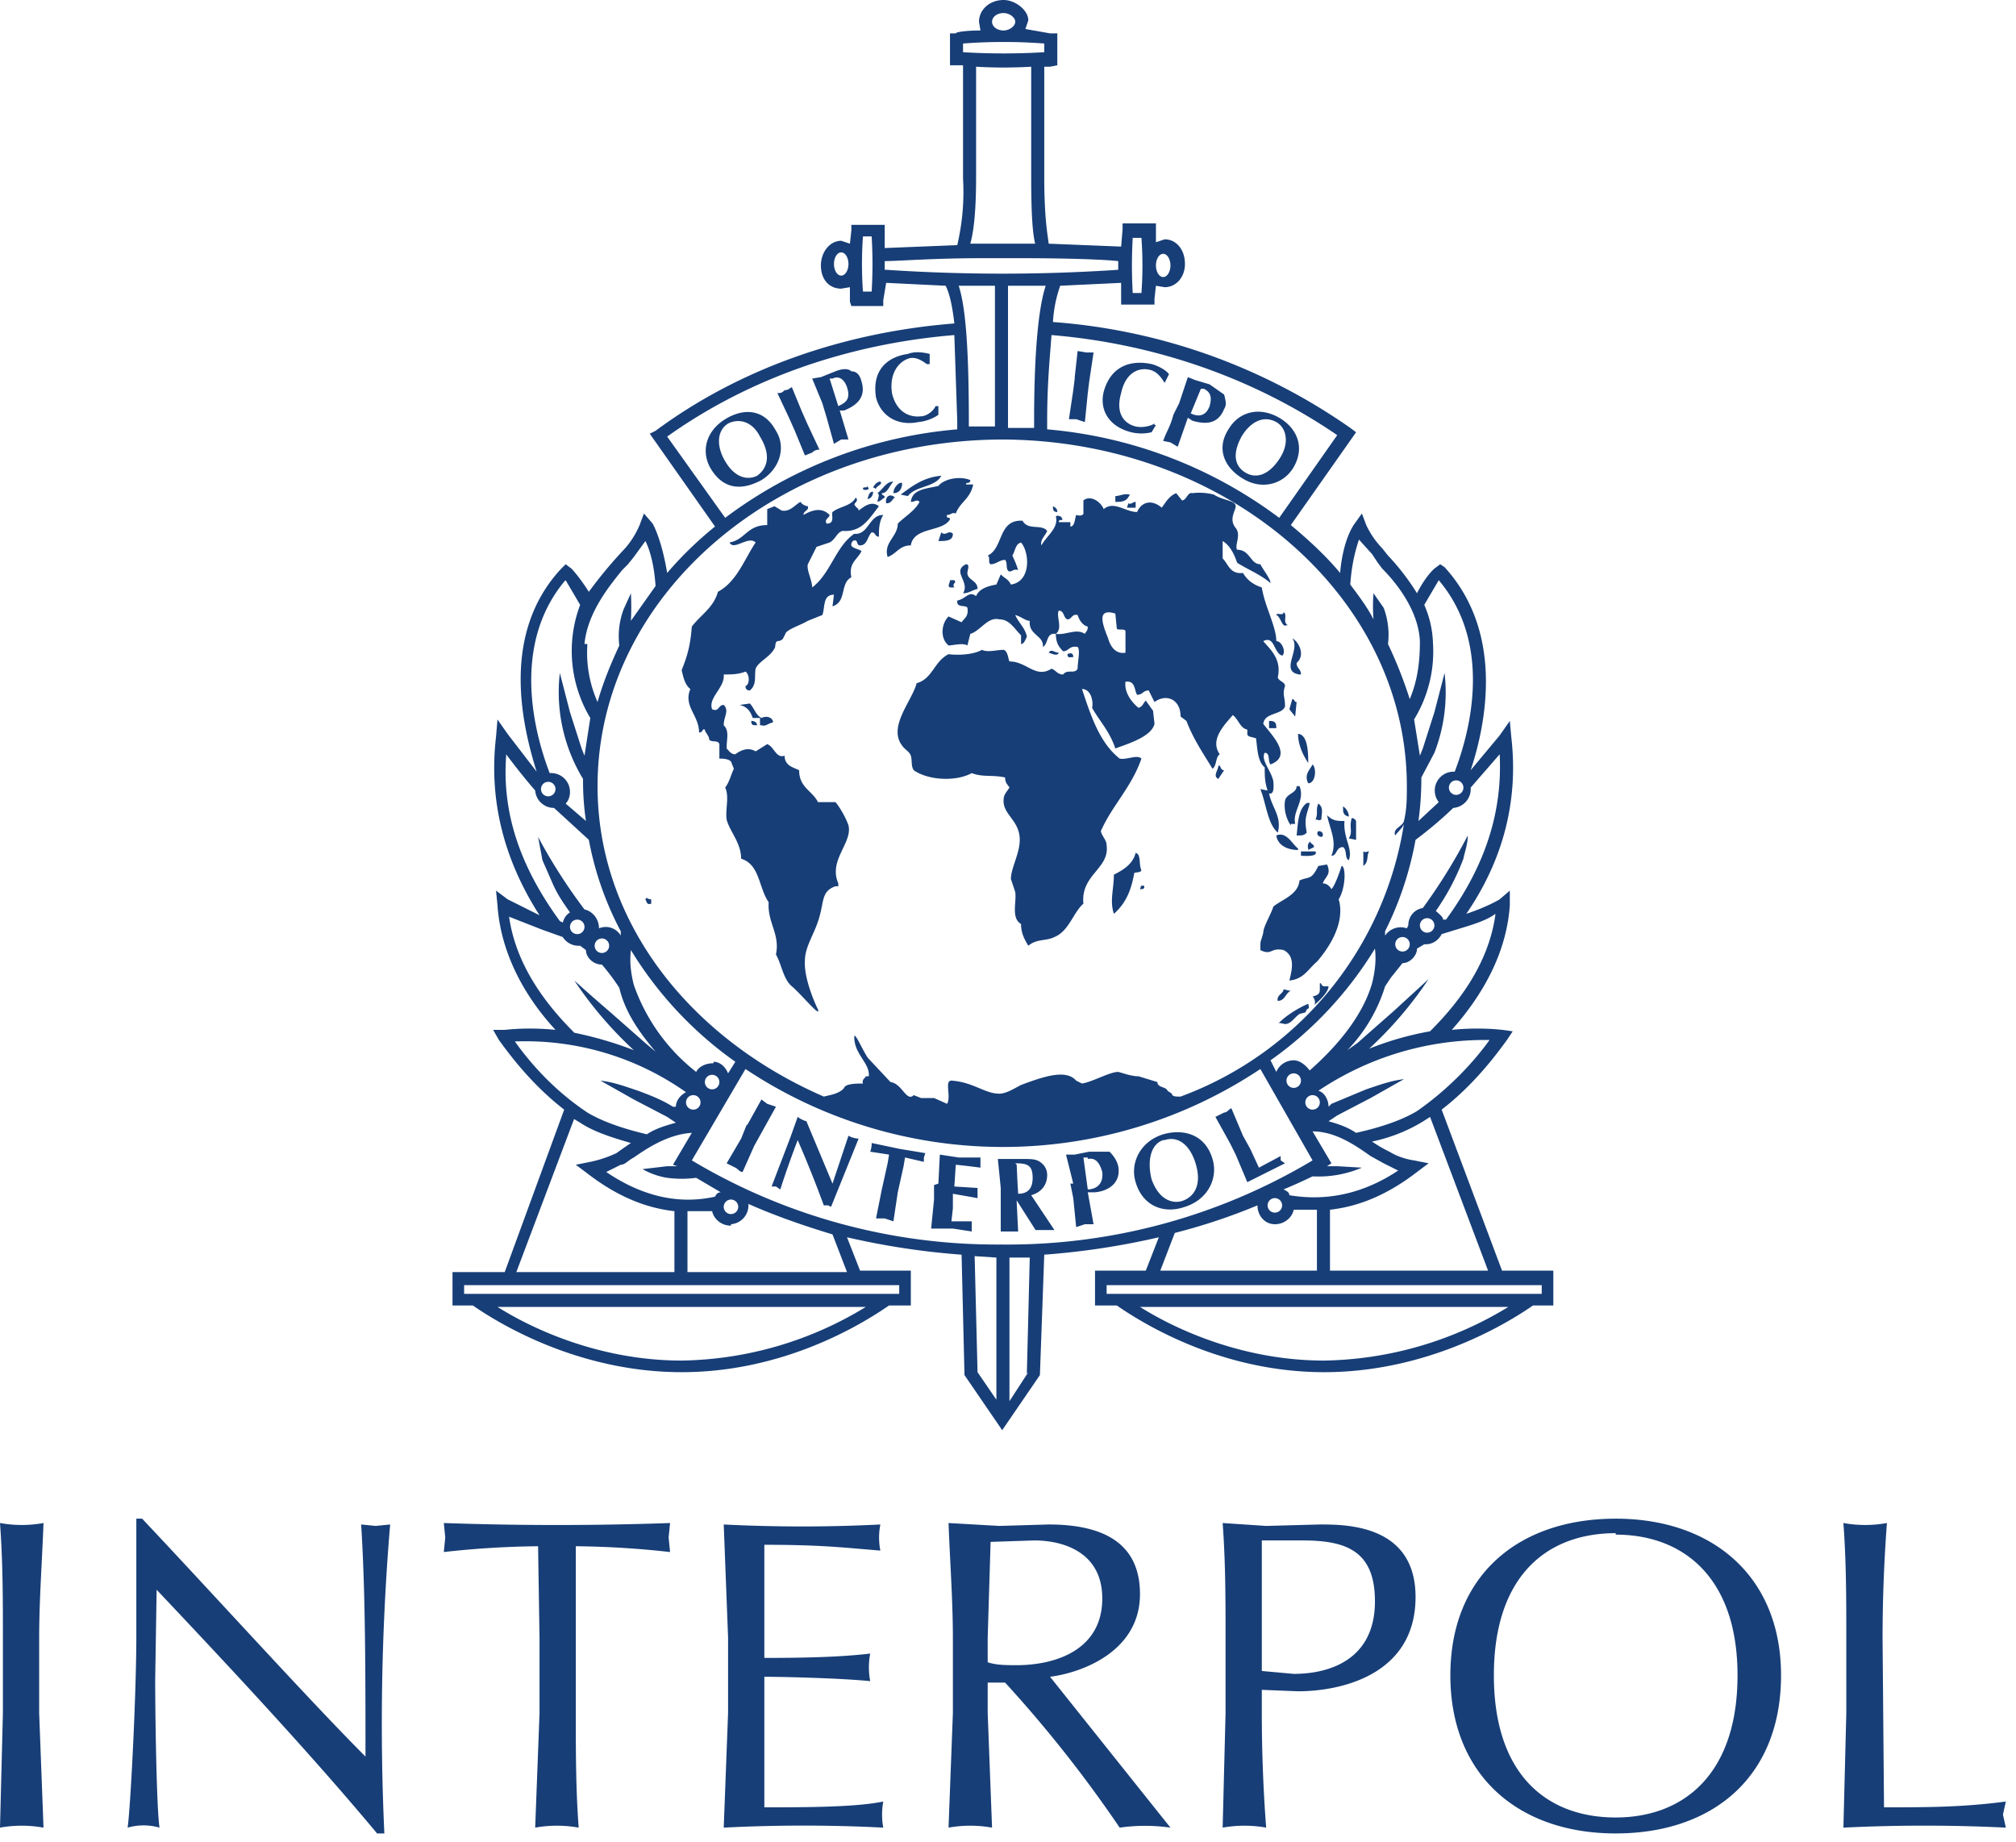 <svg xmlns="http://www.w3.org/2000/svg" xml:space="preserve" viewBox="0 0 139 127">
    <path fill="#173e77" d="m51.5 77.6 1-1.8.4.3.6.2-1 1.8-.5.9-.8 1.8c-.2 0-.3-.2-.5-.3l-.6-.3 1-1.7.4-1ZM55 77a1.7 1.7 0 0 0 .6.3l1.8 4.3 1.1-3.3a1.6 1.6 0 0 0 .7.2l-1.9 4.7-.2-.1h-.3a82 82 0 0 0-1.8-4.5 69 69 0 0 0-1.2 3.4l-.3-.2h-.3l1.3-3.4.5-1.4m6.2 3.2.1-.6-1.3-.2a1.6 1.6 0 0 0 .1-.6l1.9.4 1.8.3-.1.3v.3l-1.3-.3-.1.6-.4 1.8-.3 2-.6-.2h-.6l.4-2 .4-1.8Zm3.5 1.4.1-2 1.3.2h1.5v.7a47 47 0 0 0-1.7-.2l-.1 1.5 1.6.1v.7l-1.7-.3v1l-.1.9H67v.7l-1.3-.2h-1.5l.2-2v-1Zm5.4 1v.3l.1 2H69v-3l-.2-2h1.6c.7 0 1 0 1.3.2.3.2.5.5.5.9 0 .7-.4 1.2-1.1 1.4l1.6 2.4h-1.3L70 82.6Zm0-2.3a87.4 87.4 0 0 0 .1 2c.7 0 1-.4 1-1.1 0-.9-.4-1-1.2-1m4 1.4-.5-2h.6l1-.2h1.4c.3.3.5.6.6 1 .2 1.1-.6 1.7-1.6 1.8H75l.4 2.2h-.6l-.6.2-.2-2-.2-1Zm1-1.8h-.3L75 82c.5 0 1.1-.3 1-1.2-.2-.7-.5-1-1-.9m5.2-1.7c1.4-.4 2.9 0 3.4 1.7.4 1.3-.3 2.8-1.9 3.3-1.4.5-2.9 0-3.4-1.7-.4-1.3.3-2.8 1.9-3.3m0 .4c-.9.3-1.1 1.5-.8 2.7.5 1.4 1.4 1.7 2.1 1.5.9-.3 1.4-1.2.9-2.7-.4-1.2-1.2-1.8-2.1-1.5m4.5.2-1-1.8.6-.3c.2 0 .3-.2.5-.3l.8 1.9.5.9.6 1.3 1.5-.8v.3l.3.2-1.2.6-1.4.7-.8-1.9-.4-.8ZM50 28.9c1.3-.8 2.7-.7 3.5.8.7 1.1.3 2.6-1 3.4-1.3.7-2.6.7-3.5-.8-.7-1.2-.3-2.6 1-3.4m.2.3c-.8.5-.8 1.6-.2 2.6.7 1.2 1.6 1.3 2.2 1 .7-.5 1-1.4.2-2.7-.5-1-1.4-1.3-2.2-.9m4.2-.4-.8-1.7c.2 0 .3 0 .5-.2.3 0 .4-.2.5-.2l.7 1.7.4.9.8 1.7c-.1 0-.3 0-.5.2l-.5.2-.7-1.7-.4-.9Zm2.3-1-.7-1.7.6-.1 1-.4c.5-.2.9-.2 1.1 0 .4 0 .6.3.7.7.3 1-.2 1.6-1.2 2h-.3l.6 2H58l-.5.3-.5-1.8-.3-1Zm.8-1.7h-.3l.6 1.9c.4-.2.9-.4.6-1.3-.2-.6-.6-.8-1-.6m7.3 1.9v.6a3 3 0 0 1-1.4.5c-1.5.3-2.6-.5-2.9-1.7-.3-1.9.8-2.8 2.2-3 .5-.2 1.1-.1 1.5 0v.7h-.2c-.4-.3-.8-.5-1.2-.4-.7.2-1.4 1-1.2 2.4.3 1.3 1.2 1.7 2 1.6.4 0 .9-.4 1-.7h.2Zm9.4-2 .2-1.8.6.1h.5l-.3 2-.1.8-.2 2-.6-.2h-.5l.3-2 .1-.8Zm5.6 3.3-.3.5a3 3 0 0 1-1.4 0c-1.6-.4-2.2-1.6-1.9-2.8.5-1.8 1.9-2.2 3.3-1.9.4.1 1 .4 1.2.7l-.3.6c-.3-.5-.6-.8-1-.9-.8-.2-1.7.2-2 1.6-.4 1.4.2 2.1 1 2.3.4.1 1 0 1.3-.2v.1Zm1.6-1.5.6-1.8.5.2 1 .3 1 .7c.1.4.2.7 0 1-.4 1-1.2 1.1-2.2.8l-.3-.2-.7 2-.5-.3-.5-.1c.2-.6.5-1 .7-1.8l.4-.8Zm1.7-1h-.2l-.7 1.7c.4.2 1 .3 1.3-.5.2-.7 0-1-.4-1.2m5.2 2c1.2.7 1.8 2 1 3.4-.7 1.2-2.2 1.6-3.5.8-1.2-.7-1.9-2-1-3.4.7-1.2 2.1-1.6 3.5-.8m-.2.3c-.9-.5-1.8 0-2.4 1-.7 1.3-.4 2.1.3 2.5.7.4 1.6.2 2.4-1.1.6-1 .4-2-.3-2.4m-25.4 5.1c.5-.7 1.9-.6 2.3-1.4-1.2.1-2 .7-2.8 1.3l.5.1m2.1-.7c-.8.2-1.8.2-1.9 1.1.3 0 .4-.2.6 0-.3.6-1 1-1.5 1.5 0 .9-1 1.3-.7 2.3.6-.2.8-.8 1.6-.8.2-1.3 2.2-.9 2.7-1.8 0-.2-.3 0-.2-.3.3 0 .3-.2.6-.1.3-.8 1-1 1.2-2h-.5c0-.2.3 0 .3-.3-.7-.3-1.8-.1-2.2.4m-4-.3c-.2 0-.4.2-.5.4l.2.1c0-.2.5-.3.3-.5m-.3 1.4c.3 0 .4-.2.6-.3 0-.2-.2-.1-.2-.3.4 0 .5-.5.8-.8-.5 0-.7.5-1.1.8.2.1 0 .4 0 .6m1.7-1.3c-.2-.1-.6.3-.6.7.4 0 .6-.3.6-.7m-2.3.4-.1-.2c0 .2-.3 0-.3.2 0 .1.3.1.4 0m.3.2c-.3 0-.3.3-.4.5.2 0 .4-.2.4-.5m16.8.7c.5 0 .7-.1.9-.5-.4-.1-.7.1-1 .1v.4m-15.2-.3c-.3-.3-.7-.1-.6.4.4 0 .4-.3.6-.4m16 .7h.6v-.4c-.2 0-.3.2-.5.1l-.1.3m-4.8.3c0-.2-.1-.3-.3-.4 0 .2 0 .4.3.4m-8 1.4-.2.6c.5 0 1 0 1-.5-.3-.3-.5.2-.8-.1m1.8 2.8c0-.2.2-.6-.1-.6-1 .5.3 1.2-.2 2 .4 0 .6-.2 1-.3 0-.6-.7-.6-.7-1.1m-.9.5h-.3c0 .2-.2.4 0 .5h.3c-.2-.3.2-.3 0-.5m23 3.1c-.4-.2 0-.7-.3-.9 0 .3-.5 0-.5.2.3.1.4.9.7.7m1 3.4c0-.4-.3-.4-.3-.8.6-.5.2-1.4-.3-1.7.6.8-.9 2.3.5 2.5M73 45c-.3 0-.5-.3-.7 0 .1 0 .6.3.7 0m1 .3c0-.3-.2-.3-.4-.2 0 .3.2.2.4.2m15.3 4.1.1-1c-.2 0-.1-.2-.3-.2l-.2.7.4.5m-36.8.6c.3.1.4-.1.8-.2 0-.3-.4-.5-.8-.3-.4-.2-.5-.7-.8-1l-.7.1c.4.1.7.3.9.9h.5v.5m-.6-.3c0 .3.1.3.4.3 0-.2-.2-.3-.4-.3m35.7.5h.5c0-.4-.1-.5-.5-.5v.5m2 .4c0 .7.3 1.4.7 2 0-.6 0-2.1-.8-2m.8 3.4c.5 0 .6-1 .3-1.3-.2.4-.6.7-.3 1.3M84 52.8c0 .3-.4.7 0 .9l.4-.6c-.3 0-.2-.4-.4-.3m5 4h.3c-.2-.9.7-1.6.3-2.6h-.2c0 .5-.7.5-.8 1-.1.6.1 1.3.4 1.7m1.2-1.6c-.7.4-.7 1.4-.8 2.3.4 0 .5 0 .7-.2-.2-1 0-1.2.2-2 0 0 0-.1-.2 0m1 1.2c0-.5.2-.9-.2-1.2-.2.4 0 .7-.2 1.1.2 0 .2.1.4 0m1.9-.2c0-.3-.2-.6-.4-.7 0 .4 0 .6.4.7M91.8 59c.4 0 .3-.6.8-.6.3.2.1.8.4.9.3-.8-.4-1.5-.3-2.7-.5 0-.8 0-1.2-.4.2 1 .7 1.8.3 2.8m1.2-1.2.5.1v-1.3s-.1-.2-.3-.2c-.2.7.1.9-.2 1.4m-1.8-.3c0-.1-.1-.2-.3-.2-.3.3.4.6.3.2m-1.7 1c-.4-.3-.8-1.2-1.5-.9.1.7.8 1 1.5 1m.7 0 .4-.2c0-.2-.2-.2-.3-.4 0 .1-.2.2-.1.5m-.5.2v.3c.2 0 1.2.1 1-.3h-1m4.7 0c-.2 0-.2.1-.4 0v1c.4-.3.2-.7.4-1M78.7 60c-.2-.4 0-1.1-.4-1.2-.2.8-.9 1.2-1.5 1.5 0 1-.3 1.8 0 2.7.8-.7 1.2-1.6 1.4-2.8.1-.1.4 0 .5-.2m9.1 2.5c-.2.6-.7 1.4-.7 1.8-.2.8-.2.4-.2 1.2.8.4.7-.2 1.6 0 .8.4.6 1.3.4 2.1 1-.1 1.3-.8 1.9-1.3.7-.8 2-2.6 1.5-4.3.5-.8.5-2.3.2-2.3 0 0-.4 1.3-.7 1.6 0 0-.2-.4-.6-.4.2-.5.6-.6.3-1.3l-.6.1c-.5 1-.6.7-1.3 1-.1 1-1.2 1.3-1.8 1.8M78.7 61l-.1.3c.2 0 .3 0 .3-.2 0 0-.1-.1-.2 0m-33.8 1.1V62c-.3 0-.3-.2-.4 0 .1.2.1.4.4.3m44 6-.4-.1c0 .3-.5.4-.4.8.5 0 .5-.5.9-.7M66 41.5c0 .4.6.2.7.4.1.6-.2.7-.4 1l-.9-.4c-.5.5-.6 1.5 0 2 .3 0 1-.2 1.3 0l.2-.8c.7-.2 1.2-1.2 2-1 .7 0 1 .6 1.5 1.1v.6c.2 0 .3-.3.4-.5-.1-.6-.6-1-.8-1.5.4.1.7.4 1 .4-.1 1 1 1 .9 1.8.4-.2.2-1 .9-.9 0 .6.2.9.5 1.2.4 0 .4-.4 1-.3.2.2 0 1 0 1.5-.2.4-.7 0-1 .4-.4 0-.5-.3-.8-.4-1.1.7-1.7-.5-2.9-.5-.1-.2-.1-.7-.4-.8-.5 0-1.1.2-1.5 0-.5.3-1.5.4-2.3.3-1 .5-1.1 1.7-2.2 2-.3 1.2-2 3-1 4.3.2.3.5.4.6.7.1.3 0 .7.2 1 1 .7 2.9.8 4 .2.8.3 1.4.1 2.3.3 0 .4.2.5.3.7-.2.3-.4.5-.4.8-.1 1 1 1.4 1.1 2.6.1 1-.6 2.1-.6 2.9l.3.9c.1.7-.3 1.8.4 2.2 0 .6.2 1 .5 1.5.6-.5 1.2-.3 1.8-.6 1-.4 1.3-1.7 2-2.3-.2-2 1.8-2.4 1.6-4 0-.4-.3-.6-.4-1 .8-1.8 2.1-3 2.8-5-.3-.3-1 .1-1.5 0-1.4-1.1-2-3-2.6-4.8.6 0 .8.8.7 1.3.5.9 1.2 1.6 1.6 2.8.8-.3 2.5-.8 2.7-1.7l-.1-.9-.5-.7c-.2.2-.2.4-.5.5-.5-.4-1-1.1-.9-1.8.7-.1.6.6.8.9.4 0 .4-.3.8-.3l.4.8c.8-.6 1.8-.2 1.8 1l.4.3C82.3 51 83 52 83.6 53c.3-.2.2-.8.5-1-.7-1 .3-2 .9-2.7.4.3.5.9 1 1v.3c0 .2.3.2.6.3.1.7.1 1.6.6 2 0 .6 0 1 .2 1.6l-.5-.1c.4 1 .5 2.4 1.2 3 .3-1.1-.4-1.7-.6-2.7.4.1.3-.6.3-.8-.1-.7-.9-1.5-.6-2 .4 0 .2.6.4.8 1.6-.6 0-2.1-.5-2.8.1-.8 1.3-.6 1.5-1.2 0-.7-.2-.8 0-1.4 0-.3-.4-.3-.5-.6.3-1.3-.6-2-1-2.5.8-.4.7.8 1.3 1 .3-.2 0-1-.4-1 0-1-.8-2.4-1-3.7-.6-.2-1-.5-1.3-1-.9.1-1-.6-1.4-1v-1.2c.5.3.8.9 1 1.5.8.5 1.6.8 2.3 1.4 0-.3-.5-.9-.7-1.3-.7 0-.7-1-1.6-1-.2-.3.3-1-.1-1.5-.5-.6 0-1.2 0-1.5 0-.4-.9-.4-1.5-.8a4 4 0 0 0-1.5-.1c-.3-.1-.4.5-.7.5l-.4-.5c-.5.2-.7.6-1 1-.7-.6-1.4-.4-1.7.3-.8 0-1.6-.8-2.3-.2-.2-.5-.9-1-1.4-.6v.9c0 .1-.2.2-.5.1-.1.3-.1.8-.4.8V36H73c0-.3.4 0 .2-.3 0-.1-.3-.2-.4-.1.2.8-.6 1.3-1 2-.1-.4.3-.7.4-1-.4-.5-1.3 0-1.7-.7-1.7-.1-1.3 1.9-2.4 2.4.2.1 0 .5.2.6.4 0 .6-.3 1-.3.2.2 0 .7.3.8.2 0 .3-.2.6-.1a8 8 0 0 0-.4-1c.2-.3.2-.8.6-.9.6.7.7 2.7-.7 2.9-.2-.4-.4-.4-.7-.7l-.3.7c-.6.1-1.2.3-1.4.8-.5-.4-.7.2-1.3.3m10.9.9.1 1c0 .2.5 0 .6.2V45c-.6.1-1-.3-1.2-1-.4-1-.8-2.1.5-1.7m-3.9-.2c.4 0 .3.5.6.6.3 0 .3-.4.7-.3.1.3.3.7.7.8 0 .3-.1.3-.2.5-.6-.4-1.3.1-2 0 .5-.4 0-1.2.2-1.6m15.1 28.4.5.1c.4 0 .6-.4 1-.7l.4-.1.1-.2c.1-.1.2 0 .1-.4-.7.3-1.5.8-2 1.3m-40.6-23c-.5 1.2.6 1.8.6 3 .3 0 .2-.3.4-.2 0 .2.3.4.3.7.2.2.6 0 .7.3v1c.2 0 .6 0 .8.2l.2.5c-.2.4-.3.9-.6 1.3.3.6 0 1.5.1 2.2.2.8 1 1.6 1 2.7 1.3.4 1.2 2 1.9 3-.1 1.4.8 2.2.5 3.6.4.7.5 1.7 1.1 2.2.7.6 2 2.2 1.8 1.6-.1-.2-1-2.1-.9-3.4 0-.8.5-1.6.8-2.4.6-1.5.2-2.3 1.3-2.7h.2v-.2c-.7-1.6 1-2.8.7-4-.2-.6-.7-1.4-.9-1.6h-1.2c-.4-.8-1.3-1-1.3-2.2-.4-.2-1-.3-1-1-.6.2-.7-.6-1.2-.8l-.8.5c-.5-.3-1-.1-1.4.2-.3 0-.4-.2-.6-.4 0-.7.2-1.2-.2-1.6 0-.6.4-1 0-1.4-.4 0-.3.5-.8.3-.3-.8.9-1.5.8-2.4.5 0 1 0 1.5-.2.3.2.3.9 0 1 0 .2.1.3.3.3.5-.4.3-1 .4-1.5.2-.5 1-.8 1.3-1.4.1-.1 0-.4.2-.5 0 0 .3 0 .4-.2l.2-.4c.3-.3 1-.5 1.5-.8l1-.4c.2-.5 0-1.4.8-1.4l-.1.8c1-.3.5-1.6 1.3-2-.2-1 .4-1.2.7-1.8-.2-.2-1-.2-.6-.7.4-.2.2.3.5.3.5 0 .5-.6.8-.9.3 0 .2.3.5.3 0-.5 0-1 .3-1.5-1 0-1 1.4-2 1.3-1.3.9-1.6 2.7-2.9 3.7 0-.5-.4-1.2-.3-1.6l.6-1.2.9-.3c.4-.2.5-.7.9-.8 1.3.1 1.8-.8 2.5-1.7-.5-.4-1 0-1.4.3 0-.2-.2-.2-.2-.3-.3-.2.3-.3 0-.6-.3.6-1.1.6-1.6 1-.1.2.2.8-.4.8-.2-.3.2-.4.2-.6-.5-.5-1.1-.4-1.8 0 0-.3.4-.3.3-.6-.1 0-.4-.1-.5-.3-.4.2-.7.7-1.3.6l-.5-.3-.5.2v1.1c-1.4 0-1.5 1-2.6 1.2.3.6 1.3-.5 1.8 0-.8 1.2-1.3 2.7-2.6 3.4-.3 1.1-1.2 1.6-1.8 2.4-.1 1.3-.3 2-.7 3 .1.4.2 1 .6 1.3m10.6-11.7c.3.1.9 0 1-.2-.1.2-.7.3-1 .2M91.7 68h-.4c-.2 0-.2-.3-.3-.2v.4c0 .3-.1.4-.5.5.2.2.2.5.1.6.6-.5 1-1 1-1.3m12 19.7-4.2-11.2c2.2-1.7 3.7-3.7 4.5-4.8l.4-.6-.7-.1c-.1 0-1.5-.2-3.5 0 2.4-2.7 3.8-5.6 4-8.6v-1l-.7.6s-.8.5-2.3 1c2.6-3.8 3.6-7.9 3.1-12.2l-.1-1.1-.7 1-2 2.4c1-3 2.4-9.4-1.8-14l-.3-.2-.4.3s-.6.5-1.2 1.7a16.1 16.1 0 0 0-2-2.6l-.4-.5a6 6 0 0 1-1.1-1.6l-.3-.8-.5.7s-.8 1-1 3.4c-1-1.2-2.2-2.3-3.4-3.3l4.5-6.4-.4-.3a41 41 0 0 0-20.5-7.3 9 9 0 0 1 .5-2.5l4.2-.2V21h2.3v-.4l.1-.9.6.1c.8 0 1.4-.7 1.4-1.6 0-1-.6-1.7-1.4-1.7l-.6.2v-1.3h-2.3v.4l-.1 1.2-5-.2c0-.3-.3-1.4-.3-4.6V4.6h.4l.5-.1V2.3h-.5L70.7 2l.2-.6C70.9.7 70 0 69.2 0c-1 0-1.7.7-1.7 1.5l.1.6c-.9 0-1.7.1-1.7.2h-.4v2.2h.9v7.8a16 16 0 0 1-.4 4.6l-5 .2v-1.6h-2.3v.4l-.1.9-.6-.2c-.8 0-1.4.8-1.4 1.7 0 1 .6 1.6 1.4 1.6l.6-.1v1l.1.3h2.2v-.4l.2-1.2 4.1.2c.1.2.4.8.6 2.6-7.6.6-14.8 3.1-20.6 7.4l-.4.2 4.5 6.4a25 25 0 0 0-3.3 3.2c-.4-2.4-1-3.4-1-3.4l-.6-.7-.3.8a6 6 0 0 1-1 1.6 31 31 0 0 0-2.5 3c-.7-1.1-1.2-1.6-1.2-1.6l-.4-.3-.3.3C34.5 43.7 36 50 37 53.2l-2-2.6-.7-1-.1 1.2c-.5 4.3.5 8.4 3 12.3L35 62l-.8-.6.1 1c.2 3 1.6 6 4 8.6-2-.2-3.4 0-3.5 0H34l.4.7c.8 1.1 2.3 3.1 4.5 4.8l-4.1 11.2h-3.6V90h1.4c2.6 1.8 7.9 4.6 14.4 4.6s11.7-2.8 14.3-4.6h1.5v-2.4h-3.5l-.9-2.3c2.6.6 5.2 1 7.9 1.2l.2 8.3 2.6 3.8 2.6-3.8.3-8.3a52 52 0 0 0 7.9-1.2l-.9 2.3h-3.5V90H77c2.6 1.8 7.8 4.6 14.3 4.6 6.5 0 11.8-2.8 14.4-4.6h1.4v-2.4h-3.6ZM80.2 17.5c.3 0 .5.4.5.8s-.2.8-.5.8-.5-.4-.5-.8.2-.8.5-.8m-2.1-1.1h.6a26 26 0 0 1 0 3.8h-.6a32.7 32.7 0 0 1 0-3.8M58 19c-.3 0-.5-.4-.5-.8s.2-.8.5-.8.5.4.5.8-.2.8-.5.8m2.1 1.1h-.6a26.5 26.5 0 0 1 0-3.8h.6a31.9 31.9 0 0 1 0 3.8m42.5 67.5H91.7v-4.2c1.8-.2 3.8-.9 6-2.6l.8-.6-1-.2s-.9-.1-1.7-.6a8.7 8.7 0 0 1-1.2-.7 11 11 0 0 0 4-1.7l4 10.6Zm-14.7-3.2c.7 0 1.2-.5 1.3-1h1.6v4.2H80l1-2.6a41 41 0 0 0 5.7-1.9c0 .7.5 1.3 1.2 1.3m-.5-1.3a.5.5 0 1 1 1 0 .5.5 0 0 1-1 0m1.5-.7c0-.2-.2-.3-.4-.4a38.7 38.7 0 0 0 2-.9 7.6 7.6 0 0 0 3.4-.6l-1.7-.1h-.7l.3-.2-1.3-2.2c1.6 0 3 1 4 1.7l.9.5 1 .5c-3 2-5.7 2-7.5 1.7m.3-9.3c-.5 0-1 .3-1.2.8l-.4-.8a26 26 0 0 0 7.2-7.7c.1.8 0 1.6-.2 2.4-.7 2.4-2.6 4.5-4.3 6-.3-.4-.7-.7-1.1-.7m.5 1.4a.5.5 0 1 1-1 0 .5.5 0 0 1 1 0m.8 1a.5.5 0 1 1 0 1 .5.5 0 0 1 0-1m12.2-3.8c-1 1.4-2.7 3.3-5 4.9-1 .6-2.4 1.1-4.2 1.5-.6-.4-1.2-.6-1.9-.8l.6-.4 2.3-1.2 2.3-1.3c-.9.1-1.7.4-2.6.7l-2.4 1-.2.2c0-.5-.3-1-.7-1.1a20.6 20.6 0 0 1 11.8-3.5m.4-8.6c-.5 3.5-2.7 6.2-4.5 8a21.2 21.2 0 0 0-4.2 1.2 26.5 26.5 0 0 0 4.1-4.8l-2.4 2.2-2.5 2.2-.7.5a11 11 0 0 0 2.6-4.4l.4-.6.8-1c.5 0 1-.5 1-1l.5-.3h.1c.5 0 .9-.3 1.1-.7l1.3-.4c1-.3 1.9-.6 2.4-1m-6.9 2.1a.5.5 0 1 1 1 0 .5.5 0 0 1-1 0m1.7-1.3a.5.5 0 1 1 1 0 .5.5 0 0 1-1 0m3.5-9.5 2-2.3c.2 4-1 7.7-3.7 11.4h-.2c0-.2-.3-.4-.5-.6a16.2 16.2 0 0 0 1.9-3.6c.1-.5.3-1 .3-1.6a38 38 0 0 1-3.1 5c-.6.1-1 .6-1 1.2l-.1.2a1.3 1.3 0 0 0-1.5.5v-.3c1-2 1.7-4.1 2.1-6.3a27.4 27.4 0 0 0 2.6-2.2 1.3 1.3 0 0 0 1.2-1.4m-1.5 0a.5.5 0 1 1 1 0 .5.5 0 0 1-1 0M99.2 40c3.8 4.5 2.1 10.6 1.1 13.2h-.1a1.3 1.3 0 0 0-1 2.1l-1.4 1.3a21.5 21.5 0 0 0 .2-3l.9-1.7a11.5 11.5 0 0 0 .7-5.5l-.7 2.7-.8 2.5-.2.5-.4-2.5a9 9 0 0 0 1.3-5.3 7 7 0 0 0-.6-2.6l1-1.7m-5.5-2.8.9 1 .4.6.3.4c1 1 2.5 2.9 2.6 5 0 1.6-.2 2.8-.7 4a30 30 0 0 0-1.5-3.8 5.3 5.3 0 0 0-.3-2.5l-.7-1a11.8 11.8 0 0 0 0 1.8c-.4-.8-1-1.6-1.6-2.4.1-1.5.4-2.5.6-3.1M92.2 30l-4 5.7a31.1 31.1 0 0 0-16-6.1V29c0-2.6.2-4.5.3-5.9 7.2.6 14 3 19.7 6.9M69.2.9c.4 0 .8.3.8.6s-.4.6-.8.6c-.5 0-.8-.3-.8-.6s.3-.6.8-.6m-2.8 2.8V3A36.8 36.8 0 0 1 72 3v.6a47.2 47.2 0 0 1-5.6 0m5 13.2h-4.5c.2-.7.4-2 .4-4.6V4.6a32.5 32.5 0 0 0 3.8 0v7.7c0 2.5.1 3.9.3 4.6M61 18.6V18c1 0 3.3-.2 6.7-.2h2.7c3.4 0 5.8.1 6.7.2v.6a120.4 120.4 0 0 1-16 0m11 1.1c-.5 1.5-.8 4.6-.8 9.3v.5h-1.8v-9.8H72m-6 0h2.6v9.7h-1.8V29c0-4.7-.2-7.8-.7-9.3M46 30.1c5.6-4 12.5-6.4 19.8-7L66 29v.6a31 31 0 0 0-16 6.1l-4-5.6Zm23 .2c15.4 0 28 10.7 28 23.9 0 .8 0 1.6-.2 2.4-.1.4-.8.5-.6 1 .2-.3.5-.5.6-.8a24 24 0 0 1-15.4 18.8h-.1c-.2 0-.5 0-.5-.2l-.3-.2c-.1-.3-.7-.2-.7-.6l-1.3-.4c-.5 0-1-.2-1.4-.3-.6 0-1.8.7-2.5.8l-.4-.2c-.7-.8-2.2-.3-3.8.3-.4.2-1 .6-1.5.6-1 0-1.8-.8-3.3-.9-.5 0 0 1.1-.3 1.6l-.9-.4h-.9l-.5-.2c-.5.5-.8-.8-1.6-.9L59.9 73c-.3-.3-1-2-1-1.5 0 1.2 1.1 1.8 1 2.7h-.2c0 .1-.3.2-.2.5-.4 0-1.2 0-1.3.3-.3.4-1 .5-1.4.6-9.2-4-15.6-12-15.6-21.4 0-13.2 12.5-23.9 28-23.9m-20 43c-.5 0-1 .2-1.2.6a13.1 13.1 0 0 1-4.3-6c-.2-.8-.3-1.6-.2-2.4a26 26 0 0 0 7.2 7.7l-.5.8c-.2-.5-.6-.8-1-.8m.4 1.4a.5.5 0 1 1-1 0 .5.5 0 0 1 1 0m-2.8 5.8H46l-1.7.2a5 5 0 0 0 1.7.6 7.6 7.6 0 0 0 2 0l1.7 1c-.2 0-.3.1-.4.3-1.8.4-4.4.4-7.5-1.7l1-.5c.3 0 .5-.3.9-.5 1-.7 2.4-1.6 4-1.7l-1.3 2.2.3.1Zm3.6 4a1.3 1.3 0 0 0 1.2-1.4c1.8.8 3.8 1.5 5.8 2.1l1 2.6h-11v-4.2h1.7c.1.5.6 1 1.3 1m-.5-1.3a.5.5 0 1 1 1 0 .5.5 0 0 1-1 0M47.3 76a.5.5 0 1 1 1 0 .5.5 0 0 1-1 0m-7-31.6c.2-2.2 1.8-4.1 2.6-5.1l.4-.4.4-.5.8-1.1c.3.6.6 1.6.7 3.1l-1.7 2.4a18.3 18.3 0 0 0 0-1.9L43 42a5.3 5.3 0 0 0-.3 2.5c-.6 1.3-1.1 2.5-1.5 3.9a8.4 8.4 0 0 1-.7-4M39 40l1 1.7a9 9 0 0 0 .7 7.8l-.4 2.6-.2-.5-.8-2.5-.7-2.7a11.5 11.5 0 0 0 1.6 7.3 18.8 18.8 0 0 0 .2 2.9L39 55.4c.2-.2.3-.5.3-.8a1.3 1.3 0 0 0-1.4-1.3c-1-2.6-2.7-8.7 1-13.2m-.6 14.3a.5.5 0 1 1-1 0 .5.5 0 0 1 1 0M34.9 52a43.7 43.7 0 0 0 2 2.5 1.3 1.3 0 0 0 1.3 1.2l2.4 2.2a22 22 0 0 0 2.2 6.3v.3a1.2 1.2 0 0 0-1.5-.5c0-.7-.5-1.2-1-1.3a38.4 38.4 0 0 1-3.2-5l.3 1.6.7 1.6c.3.7.7 1.3 1.2 2-.3.2-.4.4-.5.7l-.2-.1c-2.7-3.7-4-7.4-3.7-11.4M42 65.2a.5.5 0 1 1-1 0 .5.5 0 0 1 1 0m-1.7-1.3a.5.5 0 1 1-1 0 .5.5 0 0 1 1 0m-5.2-.7 2.3.9 1.4.5a1.3 1.3 0 0 0 1.2.6l.4.3c0 .5.5 1 1.1 1a14.4 14.4 0 0 1 1.2 1.6c.4 1.7 1.4 3.1 2.5 4.4l-.6-.5-2.5-2.2a127 127 0 0 1-2.5-2.2 26.7 26.7 0 0 0 4.1 4.8 25.7 25.7 0 0 0-4.1-1.2c-1.8-1.8-4-4.5-4.5-8m.4 8.6a19.2 19.2 0 0 1 11.8 3.5c-.4.2-.7.6-.7 1h-.2c-.8-.5-1.6-.8-2.4-1.1-.9-.3-1.7-.6-2.6-.7l2.3 1.3L46 77l.6.4c-.7.2-1.4.4-2 .8-1.7-.4-3.1-.9-4.1-1.5-2.4-1.6-4-3.5-5-4.9m4 5.3.5.3c.9.6 2.1 1 3.5 1.4a43 43 0 0 0-1 .7 8 8 0 0 1-1.8.6l-1 .2.8.6c2.2 1.7 4.2 2.4 6 2.6v4.2H35.6l4-10.6ZM47 93.8c-5.4 0-10-2-12.7-3.7h25.4A25 25 0 0 1 47 93.8m15-4.6H32v-.6h30v.6Zm6.7 7.3-1.3-1.9-.2-8 1.5.1v9.8Zm2.2-1.9-1.3 2v-9.9H71l-.2 8ZM69 85.8A41 41 0 0 1 47.7 80l3.7-6.3a32 32 0 0 0 35.5 0l3.6 6.3a41 41 0 0 1-21.4 5.8m22.2 8c-5.4 0-10-2-12.7-3.7H104a25.1 25.1 0 0 1-12.7 3.7m15-4.6h-30v-.6h30v.6ZM.2 113c0-2.7 0-5.3-.2-8a8.4 8.4 0 0 0 3 0c-.1 2.7-.3 5.3-.3 8v5.1L3 126a8.5 8.5 0 0 0-3 0l.2-7.9V113ZM26 126.4c-4.5-5.4-10-11.3-15.2-16.8l-.1 6.2c0 2.6.1 9 .3 10.2a4 4 0 0 0-2.2 0c.2-1.4.6-9.2.6-13.2v-8.1h.4c5 5.3 11.6 12.6 15.4 16.4 0-5.5 0-11.4-.3-16l1 .1 1-.1a164.7 164.7 0 0 0-.4 21.3h-.4ZM37.2 113l-.1-6.4a63 63 0 0 0-6.5.4l.1-1-.1-1a222.1 222.1 0 0 0 15.6 0l-.1 1 .1 1a63 63 0 0 0-6.5-.4v11.5c0 2.6 0 5.3.2 7.9a8.5 8.5 0 0 0-3 0l.3-7.9V113Zm13-.1-.3-7.8a107 107 0 0 0 10.8 0 4.6 4.6 0 0 0 0 1.8c-2.5-.2-4-.4-8-.4v7.8c3.5 0 5.6-.1 7.3-.3a5 5 0 0 0 0 1.9c-2-.2-5.9-.3-7.3-.3v9c2.7 0 6.3 0 8.2-.4a5 5 0 0 0 0 1.8 107.4 107.4 0 0 0-11 0l.3-7.9v-5.2Zm15.5.1c0-2.7-.2-5.3-.3-8l3.5.2 3.4-.1c3.5 0 6.3 1.1 6.3 4.8 0 3.9-3.9 5.4-6.2 5.7l8.3 10.4a12.3 12.3 0 0 0-3.5 0 87.7 87.7 0 0 0-7.9-10h-1.2v2.1l.3 7.9a8.5 8.5 0 0 0-3 0l.3-7.9V113Zm2.4 1.6c.6.2 1.3.2 2 .2 2.6 0 5.9-1 5.9-4.6 0-3.2-2.7-4-4.7-4l-3 .1-.2 6.6v1.7Zm16.4-1.6c0-2.7 0-5.3-.2-8l3 .2 3.7-.1c1.8 0 6.6 0 6.6 5 0 5.4-5.2 6.5-8.1 6.5l-2.5-.1v1.6c0 2.6.1 5.3.3 7.9a8.5 8.5 0 0 0-3 0l.2-7.9V113Zm2.5 2.2 2.2.2c2.5 0 5.6-1 5.6-5 0-3.5-2-4.2-5-4.2H87v9Zm24.4-10.5c6.7 0 11.4 4 11.4 10.8 0 7-4.7 10.9-11.4 10.9s-11.4-4-11.4-10.9 4.7-10.8 11.4-10.8m0 1c-4.8 0-8.4 3-8.4 9.8 0 6.8 3.6 9.8 8.4 9.8 4.7 0 8.4-3 8.4-9.8 0-6.7-3.7-9.7-8.4-9.7m15.9 7.2c0-2.7 0-5.3-.2-8a8.4 8.4 0 0 0 3 0 107 107 0 0 0-.3 8l.1 11.6c2.9 0 5.4 0 8.4-.4l-.2.9.2.9a114.2 114.2 0 0 0-11.2 0l.2-7.9V113Z"/>
</svg>
